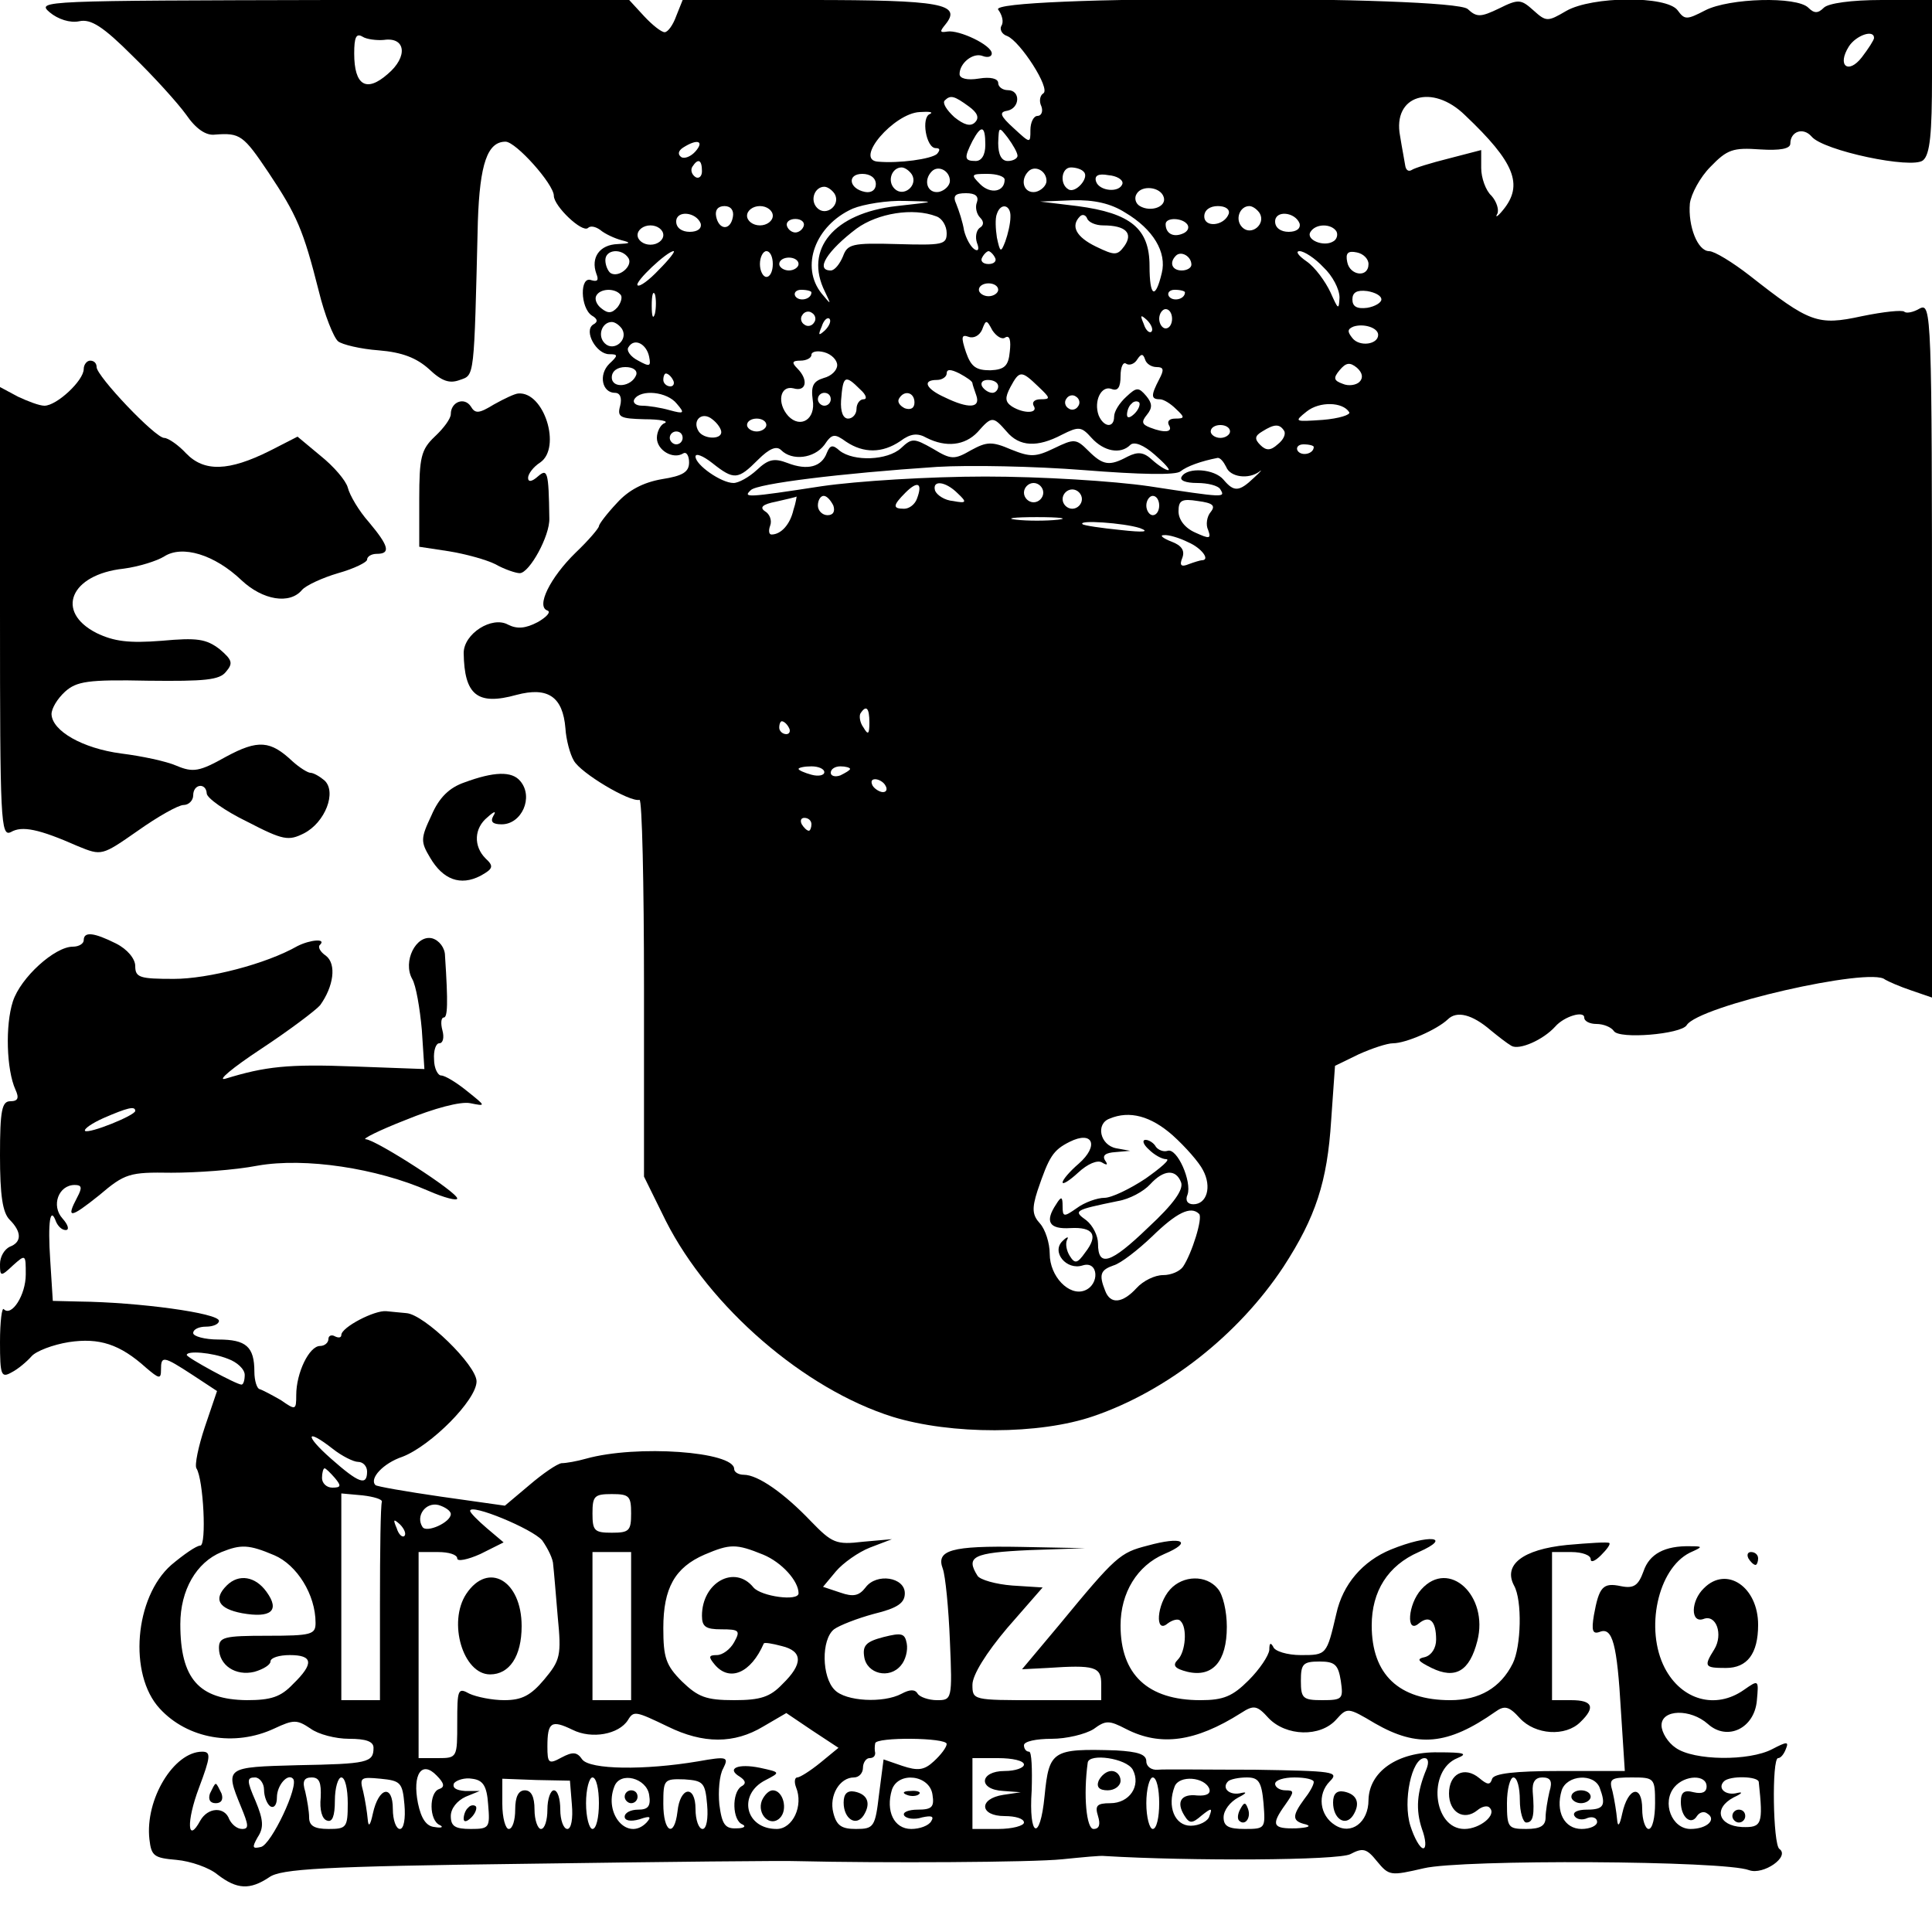 <?xml version="1.0" standalone="no"?>
<!DOCTYPE svg PUBLIC "-//W3C//DTD SVG 20010904//EN"
 "http://www.w3.org/TR/2001/REC-SVG-20010904/DTD/svg10.dtd">
<svg version="1.0" xmlns="http://www.w3.org/2000/svg"
 width="300pt" height="300pt" viewBox="0 0 300 300"
 preserveAspectRatio="xMidYMid meet">
<g transform="translate(0,300) scale(0.1,-0.1)"
fill="#000000" stroke="none">
<path d="M77 2981 c13 -11 32 -17 46 -14 18 4 37 -8 83 -54 33 -32 70 -73 83
-91 15 -22 31 -33 45 -31 39 3 44 -1 83 -59 44 -66 54 -89 78 -184 9 -37 23
-72 30 -78 6 -5 35 -12 63 -14 37 -3 59 -12 78 -29 20 -19 32 -23 48 -17 23 8
22 0 28 246 3 90 15 124 43 124 16 0 75 -66 75 -84 0 -16 44 -58 53 -50 4 4
12 2 19 -3 7 -6 22 -13 33 -16 16 -4 14 -5 -6 -6 -28 -1 -42 -21 -33 -46 4
-10 2 -13 -8 -10 -18 7 -17 -43 1 -55 9 -5 10 -10 2 -14 -15 -10 5 -46 25 -46
14 0 14 -2 0 -15 -17 -17 -11 -45 9 -45 8 0 11 -8 8 -20 -5 -18 0 -20 38 -21
24 0 38 -3 31 -6 -6 -2 -12 -13 -12 -23 0 -19 25 -34 41 -24 5 3 9 -4 9 -14 0
-15 -10 -21 -42 -26 -29 -5 -52 -17 -70 -37 -16 -17 -28 -33 -28 -36 0 -3 -16
-22 -36 -41 -40 -39 -62 -84 -44 -90 6 -2 -1 -10 -15 -18 -19 -10 -32 -11 -46
-4 -25 14 -69 -14 -69 -44 1 -65 21 -82 82 -65 49 13 72 -3 76 -52 1 -17 7
-40 13 -50 10 -19 87 -65 102 -61 4 1 7 -130 7 -292 l0 -293 34 -69 c68 -134
215 -261 352 -304 91 -28 228 -28 312 1 114 39 225 126 295 232 50 77 68 132
74 227 l6 85 37 18 c20 9 44 17 53 17 20 0 68 21 85 37 14 14 38 8 67 -17 11
-9 25 -20 32 -24 12 -7 49 9 68 30 14 16 45 25 45 14 0 -6 9 -10 19 -10 11 0
23 -5 27 -11 8 -13 104 -5 113 9 18 30 286 91 308 71 5 -3 23 -11 41 -17 l32
-11 0 540 c0 524 -1 539 -19 530 -10 -6 -21 -8 -24 -5 -3 3 -32 0 -66 -7 -69
-15 -81 -10 -174 63 -27 21 -55 38 -63 38 -18 0 -33 39 -30 74 2 15 16 41 32
57 26 27 35 30 77 27 31 -2 47 1 47 9 0 19 20 26 33 11 18 -22 156 -51 173
-37 11 9 14 42 14 130 l0 119 -78 0 c-47 0 -83 -5 -90 -12 -9 -9 -15 -9 -24 0
-18 18 -123 15 -160 -4 -29 -15 -32 -15 -43 0 -17 23 -133 22 -173 -1 -29 -17
-31 -17 -51 1 -19 17 -23 18 -53 3 -29 -14 -35 -14 -49 -1 -24 21 -747 21
-729 -1 6 -8 9 -19 5 -25 -3 -5 0 -13 9 -16 20 -8 68 -82 56 -89 -5 -3 -7 -12
-3 -20 3 -8 0 -15 -6 -15 -6 0 -11 -10 -11 -22 0 -21 0 -21 -26 3 -21 19 -23
25 -10 27 20 4 21 32 1 32 -8 0 -15 5 -15 11 0 7 -12 10 -30 7 -18 -3 -30 0
-30 7 0 17 21 34 36 28 8 -3 14 -1 14 4 0 13 -51 37 -69 34 -12 -2 -12 0 -3
11 26 32 -6 38 -210 38 l-198 0 -10 -25 c-5 -14 -13 -25 -18 -25 -5 0 -19 11
-32 25 l-23 25 -461 0 c-449 -1 -460 -1 -439 -19z m519 -43 c34 5 38 -26 6
-53 -33 -29 -52 -18 -52 32 0 25 3 32 13 26 6 -4 22 -6 33 -5z m2314 3 c0 -3
-9 -17 -19 -30 -21 -27 -39 -13 -20 17 11 17 39 27 39 13z m-1406 -106 c14
-10 17 -18 10 -25 -7 -7 -17 -4 -32 8 -12 11 -19 22 -15 26 9 9 15 7 37 -9z
m771 -14 c77 -73 91 -108 59 -147 -8 -10 -13 -13 -9 -6 3 6 -1 19 -9 28 -9 8
-16 28 -16 43 l0 28 -50 -13 c-28 -7 -54 -15 -58 -18 -5 -3 -9 0 -10 7 -1 7
-5 27 -8 46 -12 63 50 82 101 32z m-831 2 c-14 -5 -6 -53 9 -53 7 0 7 -3 2 -9
-9 -8 -59 -15 -92 -12 -37 3 25 75 65 77 15 1 22 0 16 -3z m86 -48 c0 -16 -6
-25 -15 -25 -18 0 -18 5 -5 31 14 26 20 24 20 -6z m50 -17 c0 -4 -7 -8 -15 -8
-10 0 -15 10 -15 28 1 26 1 26 15 8 8 -11 15 -23 15 -28z m-500 7 c-7 -8 -17
-12 -22 -9 -6 4 -5 10 3 15 22 14 33 10 19 -6z m10 -31 c0 -8 -5 -12 -10 -9
-6 4 -8 11 -5 16 9 14 15 11 15 -7z m326 -5 c10 -17 -13 -36 -27 -22 -12 12
-4 33 11 33 5 0 12 -5 16 -11z m59 -10 c0 -7 -8 -15 -17 -17 -18 -3 -25 18
-11 32 10 10 28 1 28 -15z m150 0 c0 -7 -8 -15 -17 -17 -18 -3 -25 18 -11 32
10 10 28 1 28 -15z m58 14 c9 -9 -13 -34 -24 -27 -14 8 -11 34 4 34 8 0 17 -3
20 -7z m-323 -19 c0 -9 -7 -14 -17 -12 -25 5 -28 28 -4 28 12 0 21 -6 21 -16z
m200 7 c0 -19 -22 -23 -38 -7 -15 15 -14 16 11 16 15 0 27 -4 27 -9z m183 -6
c-4 -15 -36 -12 -41 3 -3 9 3 13 19 10 13 -1 23 -7 22 -13z m-447 -16 c10 -17
-13 -36 -27 -22 -12 12 -4 33 11 33 5 0 12 -5 16 -11z m511 -5 c5 -15 -20 -24
-37 -14 -7 4 -9 13 -5 19 8 14 37 11 42 -5z m-290 -8 c-3 -7 -1 -18 5 -24 6
-6 6 -12 -1 -16 -5 -4 -7 -14 -4 -23 4 -10 2 -14 -4 -10 -6 4 -13 17 -16 29
-2 13 -8 31 -12 41 -6 13 -2 17 15 17 15 0 20 -5 17 -14z m-125 -6 c-97 -11
-144 -67 -111 -133 10 -21 10 -21 -5 -3 -34 42 -10 106 48 132 17 7 54 13 81
12 50 -1 50 -1 -13 -8z m355 -10 c44 -26 65 -62 57 -94 -10 -42 -19 -37 -19
11 0 58 -29 82 -112 93 l-58 7 50 2 c34 1 60 -5 82 -19z m-609 -7 c-4 -22 -22
-20 -26 1 -2 10 3 16 13 16 10 0 15 -7 13 -17z m62 2 c0 -8 -9 -15 -20 -15
-11 0 -20 7 -20 15 0 8 9 15 20 15 11 0 20 -7 20 -15z m369 -2 c0 -10 -4 -27
-8 -38 -7 -18 -8 -17 -13 6 -2 13 -3 30 0 37 6 18 22 14 21 -5z m339 5 c-7
-19 -38 -22 -38 -4 0 10 9 16 21 16 12 0 19 -5 17 -12z m48 1 c10 -17 -13 -36
-27 -22 -12 12 -4 33 11 33 5 0 12 -5 16 -11z m-868 -16 c2 -8 -5 -13 -17 -13
-12 0 -21 6 -21 16 0 18 31 15 38 -3z m366 11 c9 -3 16 -15 16 -26 0 -18 -6
-19 -77 -17 -70 2 -77 0 -84 -19 -5 -12 -13 -22 -19 -22 -25 0 -5 31 40 65 33
24 88 33 124 19z m259 -14 c35 0 47 -12 33 -32 -11 -15 -15 -15 -44 -1 -31 15
-40 32 -25 47 4 4 9 2 11 -3 2 -6 13 -11 25 -11z m305 3 c2 -8 -5 -13 -17 -13
-12 0 -21 6 -21 16 0 18 31 15 38 -3z m-770 -4 c-2 -6 -8 -10 -13 -10 -5 0
-11 4 -13 10 -2 6 4 11 13 11 9 0 15 -5 13 -11z m596 2 c3 -5 0 -11 -8 -14
-15 -6 -26 1 -26 15 0 11 27 10 34 -1z m-814 -16 c0 -8 -9 -15 -20 -15 -11 0
-20 7 -20 15 0 8 9 15 20 15 11 0 20 -7 20 -15z m1045 6 c3 -5 1 -13 -5 -16
-15 -9 -43 3 -35 15 8 13 32 13 40 1z m-1099 -42 c7 -12 -15 -31 -28 -23 -4 3
-8 12 -8 20 0 17 26 19 36 3z m47 -18 c-15 -16 -30 -27 -33 -24 -5 5 46 53 56
53 3 0 -7 -13 -23 -29z m177 9 c0 -11 -4 -20 -10 -20 -5 0 -10 9 -10 20 0 11
5 20 10 20 6 0 10 -9 10 -20z m345 10 c3 -5 -1 -10 -10 -10 -9 0 -13 5 -10 10
3 6 8 10 10 10 2 0 7 -4 10 -10z m305 -11 c0 -5 -7 -9 -15 -9 -15 0 -20 12 -9
23 8 8 24 -1 24 -14z m205 -4 c14 -13 25 -34 25 -47 -1 -20 -2 -19 -14 8 -8
17 -24 39 -37 48 -13 9 -18 16 -11 16 7 0 24 -11 37 -25z m70 5 c0 -22 -29
-18 -33 3 -3 14 1 18 15 15 10 -2 18 -10 18 -18z m-885 0 c0 -5 -7 -10 -15
-10 -8 0 -15 5 -15 10 0 6 7 10 15 10 8 0 15 -4 15 -10z m310 -40 c0 -5 -7
-10 -15 -10 -8 0 -15 5 -15 10 0 6 7 10 15 10 8 0 15 -4 15 -10z m-587 -7 c4
-3 2 -12 -4 -20 -9 -10 -15 -10 -25 -2 -8 6 -11 15 -8 20 6 11 28 12 37 2z
m54 -30 c-3 -10 -5 -4 -5 12 0 17 2 24 5 18 2 -7 2 -21 0 -30z m243 33 c0 -11
-19 -15 -25 -6 -3 5 1 10 9 10 9 0 16 -2 16 -4z m580 0 c0 -11 -19 -15 -25 -6
-3 5 1 10 9 10 9 0 16 -2 16 -4z m305 -11 c0 -5 -10 -11 -22 -13 -16 -2 -23 2
-23 13 0 11 7 15 23 13 12 -2 22 -7 22 -13z m-881 -36 c-3 -5 -10 -7 -15 -3
-5 3 -7 10 -3 15 3 5 10 7 15 3 5 -3 7 -10 3 -15z m556 6 c0 -8 -4 -15 -10
-15 -5 0 -10 7 -10 15 0 8 5 15 10 15 6 0 10 -7 10 -15z m-539 -18 c-10 -9
-11 -8 -5 6 3 10 9 15 12 12 3 -3 0 -11 -7 -18z m507 -2 c-3 -3 -9 2 -12 12
-6 14 -5 15 5 6 7 -7 10 -15 7 -18z m-822 4 c10 -17 -13 -36 -27 -22 -12 12
-4 33 11 33 5 0 12 -5 16 -11z m595 -13 c7 4 9 -5 7 -22 -2 -22 -8 -28 -30
-29 -22 0 -30 5 -38 28 -8 24 -7 28 4 24 8 -3 17 2 21 11 6 16 7 16 16 -1 6
-9 15 -15 20 -11z m579 4 c0 -15 -29 -19 -40 -5 -8 10 -8 14 2 18 16 5 38 -2
38 -13z m-1132 -34 c3 -15 1 -16 -17 -6 -12 6 -19 16 -15 21 9 15 28 5 32 -15z
m292 -13 c0 -8 -9 -17 -21 -20 -16 -5 -20 -12 -17 -34 5 -30 -19 -45 -38 -25
-18 20 -13 48 8 43 20 -6 24 13 6 31 -9 9 -8 12 5 12 9 0 17 4 17 9 0 5 9 7
20 4 11 -3 20 -12 20 -20z m496 -3 c11 0 12 -4 4 -19 -13 -25 -13 -31 1 -31 6
0 17 -7 25 -15 14 -13 14 -15 -1 -15 -9 0 -13 -4 -10 -10 7 -11 -6 -13 -29 -4
-13 5 -14 9 -5 20 9 11 8 18 -1 29 -12 14 -15 14 -31 -1 -11 -10 -19 -23 -19
-31 0 -18 -16 -17 -24 2 -8 22 4 47 20 41 10 -4 14 3 14 20 0 14 4 23 9 19 5
-3 13 0 17 7 6 9 9 9 12 0 2 -7 10 -12 18 -12z m315 -23 c-5 -5 -17 -7 -26 -3
-14 5 -15 9 -5 21 10 12 16 13 27 4 9 -8 10 -16 4 -22z m-1123 11 c-7 -19 -38
-22 -38 -4 0 10 9 16 21 16 12 0 19 -5 17 -12z m522 -13 c0 -2 3 -10 6 -19 7
-20 -12 -21 -49 -3 -29 13 -36 27 -12 27 8 0 15 5 15 10 0 7 6 7 20 0 11 -6
20 -12 20 -15z m-465 5 c3 -5 1 -10 -4 -10 -6 0 -11 5 -11 10 0 6 2 10 4 10 3
0 8 -4 11 -10z m567 -10 c19 -18 20 -20 4 -20 -9 0 -14 -4 -11 -10 8 -12 -15
-13 -34 -1 -10 7 -11 13 -2 30 14 26 17 26 43 1z m-276 -5 c9 -8 11 -15 5 -15
-6 0 -11 -7 -11 -15 0 -8 -6 -15 -13 -15 -8 0 -12 11 -11 28 3 39 6 41 30 17z
m214 5 c0 -5 -4 -10 -9 -10 -6 0 -13 5 -16 10 -3 6 1 10 9 10 9 0 16 -4 16
-10z m-499 -27 c13 -15 11 -16 -11 -10 -14 4 -33 7 -43 7 -10 0 -15 5 -12 10
10 16 51 12 66 -7z m239 7 c0 -5 -4 -10 -10 -10 -5 0 -10 5 -10 10 0 6 5 10
10 10 6 0 10 -4 10 -10z m130 -5 c0 -9 -6 -12 -15 -9 -8 4 -12 10 -9 15 8 14
24 10 24 -6z m254 -6 c-3 -5 -10 -7 -15 -3 -5 3 -7 10 -3 15 3 5 10 7 15 3 5
-3 7 -10 3 -15z m88 -11 c-7 -7 -12 -8 -12 -2 0 6 3 14 7 17 3 4 9 5 12 2 2
-3 -1 -11 -7 -17z m333 2 c3 -4 -16 -10 -41 -12 -44 -3 -45 -3 -25 13 20 16
56 15 66 -1z m-975 -31 c0 -12 -27 -11 -35 1 -11 17 5 32 21 19 8 -6 14 -15
14 -20z m70 11 c0 -5 -7 -10 -15 -10 -8 0 -15 5 -15 10 0 6 7 10 15 10 8 0 15
-4 15 -10z m373 -10 c20 -24 48 -25 86 -5 26 13 30 13 46 -5 19 -21 45 -26 60
-11 6 6 21 0 38 -15 15 -13 25 -24 21 -24 -4 0 -15 7 -25 16 -13 12 -22 13
-38 5 -28 -15 -38 -14 -61 9 -19 19 -22 19 -53 4 -29 -14 -37 -14 -67 -2 -30
13 -38 12 -62 -1 -26 -15 -31 -15 -59 2 -30 17 -33 17 -50 1 -21 -19 -73 -21
-95 -4 -11 10 -15 9 -20 -3 -8 -22 -30 -28 -61 -16 -21 8 -30 6 -48 -11 -12
-11 -28 -20 -36 -20 -19 0 -59 28 -59 41 0 6 12 1 26 -10 34 -27 40 -26 71 5
18 18 29 22 36 15 17 -17 51 -13 67 8 12 18 16 18 34 5 27 -18 56 -18 84 1 16
12 27 13 41 5 30 -15 59 -12 79 9 22 25 24 25 45 1z m347 0 c0 -5 -7 -10 -15
-10 -8 0 -15 5 -15 10 0 6 7 10 15 10 8 0 15 -4 15 -10z m84 1 c3 -5 -1 -14
-10 -21 -11 -10 -18 -10 -27 -1 -9 9 -9 14 3 21 19 12 27 12 34 1z m-934 -11
c0 -5 -4 -10 -10 -10 -5 0 -10 5 -10 10 0 6 5 10 10 10 6 0 10 -4 10 -10z
m980 -14 c0 -11 -19 -15 -25 -6 -3 5 1 10 9 10 9 0 16 -2 16 -4z m-136 -31 c6
-16 35 -20 52 -7 5 4 1 -1 -9 -10 -23 -22 -31 -22 -47 -3 -14 17 -56 20 -65 5
-4 -6 6 -10 24 -10 16 0 33 -4 36 -10 8 -13 7 -13 -111 5 -55 8 -167 15 -254
15 -87 0 -199 -7 -254 -15 -117 -18 -123 -18 -110 -6 10 10 139 26 289 36 50
3 152 1 228 -5 88 -7 143 -8 150 -2 10 8 32 16 58 21 4 0 9 -6 13 -14z m-480
-49 c-3 -9 -12 -16 -20 -16 -18 0 -18 5 2 25 19 19 27 15 18 -9z m63 8 c15
-14 14 -16 -7 -12 -13 1 -25 9 -28 16 -5 17 16 15 35 -4z m133 1 c0 -8 -7 -15
-15 -15 -8 0 -15 7 -15 15 0 8 7 15 15 15 8 0 15 -7 15 -15z m60 -10 c0 -8 -7
-15 -15 -15 -8 0 -15 7 -15 15 0 8 7 15 15 15 8 0 15 -7 15 -15z m-448 -17
c-5 -22 -19 -38 -34 -38 -4 0 -5 6 -2 14 3 8 -1 18 -8 22 -9 6 -4 11 17 15 17
4 31 7 32 8 0 0 -1 -9 -5 -21z m62 7 c3 -9 0 -15 -9 -15 -8 0 -15 7 -15 15 0
8 4 15 9 15 5 0 11 -7 15 -15z m506 0 c0 -8 -4 -15 -10 -15 -5 0 -10 7 -10 15
0 8 5 15 10 15 6 0 10 -7 10 -15z m80 -10 c-6 -7 -8 -20 -4 -28 5 -14 2 -14
-20 -4 -16 7 -26 20 -26 33 0 17 5 20 30 16 23 -3 28 -7 20 -17z m-237 -12
c-18 -2 -48 -2 -65 0 -18 2 -4 4 32 4 36 0 50 -2 33 -4z m127 -13 c16 -6 6 -7
-30 -3 -30 3 -57 7 -59 9 -8 7 64 2 89 -6z m75 -22 c21 -9 35 -28 21 -28 -2 0
-12 -3 -20 -6 -12 -5 -15 -2 -10 10 4 11 -1 19 -17 25 -13 5 -19 10 -12 10 7
1 24 -4 38 -11z m-495 -280 c0 -18 -2 -20 -9 -8 -6 8 -7 18 -5 22 9 14 14 9
14 -14z m-125 -8 c3 -5 1 -10 -4 -10 -6 0 -11 5 -11 10 0 6 2 10 4 10 3 0 8
-4 11 -10z m55 -69 c0 -5 -9 -7 -20 -4 -11 3 -20 7 -20 9 0 2 9 4 20 4 11 0
20 -4 20 -9z m40 5 c0 -2 -7 -6 -15 -10 -8 -3 -15 -1 -15 4 0 6 7 10 15 10 8
0 15 -2 15 -4z m55 -26 c3 -5 2 -10 -4 -10 -5 0 -13 5 -16 10 -3 6 -2 10 4 10
5 0 13 -4 16 -10z m-115 -60 c0 -5 -2 -10 -4 -10 -3 0 -8 5 -11 10 -3 6 -1 10
4 10 6 0 11 -4 11 -10z m561 -483 c20 -18 41 -42 47 -54 14 -26 6 -53 -15 -53
-9 0 -13 6 -9 15 7 20 -16 73 -31 68 -6 -2 -14 1 -18 6 -3 6 -11 11 -16 11 -6
0 -4 -7 5 -15 8 -8 20 -15 27 -15 7 0 -8 -13 -32 -30 -24 -16 -53 -30 -64 -30
-11 0 -31 -7 -43 -16 -20 -14 -22 -14 -22 3 0 15 -2 16 -10 3 -18 -27 -11 -39
22 -37 36 2 44 -11 23 -38 -12 -17 -16 -18 -24 -5 -5 8 -7 19 -4 25 3 5 0 5
-7 -2 -18 -17 6 -46 31 -38 25 8 27 -30 3 -39 -24 -9 -54 22 -54 57 0 17 -7
38 -15 47 -12 13 -13 23 -4 51 18 53 24 63 50 76 36 18 46 -6 14 -34 -14 -12
-25 -25 -25 -29 0 -4 11 3 24 15 15 14 30 20 37 16 8 -5 10 -4 5 3 -5 8 1 12
16 13 l23 2 -22 4 c-25 5 -32 38 -10 46 31 13 64 4 98 -26z m13 -73 c4 -11
-11 -33 -51 -70 -59 -57 -78 -62 -78 -25 0 12 -8 28 -18 36 -21 15 -19 16 49
30 18 3 40 15 50 26 21 23 40 24 48 3z m28 -49 c6 -6 -11 -61 -25 -82 -5 -7
-18 -13 -31 -13 -13 0 -31 -9 -41 -20 -22 -24 -41 -26 -49 -4 -10 25 -7 32 13
39 11 3 38 24 60 45 38 37 60 48 73 35z"/>
<path d="M130 2427 c0 -18 -42 -57 -61 -57 -8 0 -26 7 -41 14 l-28 15 0 -350
c0 -324 1 -349 17 -341 17 10 43 5 104 -22 37 -15 37 -15 93 24 31 22 63 40
71 40 8 0 15 7 15 15 0 18 20 20 21 3 0 -7 28 -27 63 -44 56 -29 64 -30 88
-18 33 17 51 64 32 82 -7 6 -17 12 -22 12 -4 0 -17 8 -28 18 -34 32 -53 34
-103 7 -41 -23 -51 -25 -77 -14 -16 7 -54 15 -86 19 -60 8 -107 35 -108 61 0
9 9 24 21 35 18 16 35 19 129 17 88 -1 111 1 121 14 11 13 10 18 -10 35 -21
16 -35 18 -90 13 -51 -4 -74 -1 -101 12 -65 33 -41 91 42 100 23 3 52 12 63
19 28 18 78 3 120 -37 33 -31 75 -38 94 -15 6 7 32 19 56 26 25 7 45 17 45 21
0 5 7 9 15 9 22 0 19 12 -12 49 -16 18 -30 42 -33 54 -3 11 -22 33 -42 49
l-36 30 -43 -22 c-64 -32 -102 -33 -130 -4 -12 13 -28 24 -34 24 -14 0 -105
96 -105 110 0 6 -4 10 -10 10 -5 0 -10 -6 -10 -13z"/>
<path d="M767 2372 c-23 -14 -29 -15 -36 -3 -10 15 -31 7 -31 -12 0 -7 -11
-22 -25 -35 -21 -20 -24 -32 -24 -97 l0 -74 46 -7 c25 -4 58 -13 72 -20 14 -8
32 -14 38 -14 15 0 47 58 46 85 -1 74 -3 78 -18 65 -9 -8 -15 -9 -15 -2 0 6 8
17 19 24 33 23 6 110 -34 107 -5 0 -22 -8 -38 -17z"/>
<path d="M721 1785 c-23 -8 -39 -23 -51 -51 -17 -36 -17 -41 -2 -66 20 -34 47
-44 78 -28 20 11 21 15 8 27 -19 19 -18 47 3 64 11 10 14 10 9 2 -5 -9 -1 -13
13 -13 31 0 50 42 29 67 -13 16 -41 15 -87 -2z"/>
<path d="M130 1540 c0 -5 -7 -10 -17 -10 -28 0 -81 -48 -93 -85 -12 -37 -10
-106 4 -137 6 -13 4 -18 -8 -18 -13 0 -16 -14 -16 -84 0 -62 4 -89 15 -100 19
-19 19 -35 0 -42 -8 -4 -15 -15 -15 -27 0 -19 1 -20 20 -2 20 18 20 17 20 -14
0 -32 -22 -66 -34 -54 -3 4 -6 -19 -6 -51 0 -52 2 -56 18 -47 10 5 24 17 31
25 7 8 33 18 58 22 47 7 79 -3 120 -40 20 -17 23 -18 23 -3 0 22 3 22 49 -8
l38 -25 -19 -56 c-10 -30 -16 -59 -13 -64 11 -17 16 -120 6 -120 -6 0 -26 -14
-45 -30 -57 -50 -67 -170 -18 -223 43 -47 116 -60 178 -31 30 14 35 14 56 0
12 -9 39 -16 60 -16 26 0 38 -4 38 -14 0 -23 -9 -25 -118 -27 -112 -3 -113 -3
-88 -64 12 -29 13 -35 2 -35 -8 0 -16 7 -20 15 -7 20 -33 19 -45 -2 -20 -37
-22 -2 -2 51 18 48 19 56 5 56 -44 0 -89 -74 -82 -136 3 -26 7 -29 42 -32 22
-2 51 -12 64 -23 30 -23 50 -24 80 -4 18 13 82 17 404 21 211 3 399 5 418 4
125 -3 364 -2 410 3 30 3 60 6 65 5 132 -8 364 -7 382 3 19 10 25 9 41 -11 19
-23 21 -23 73 -11 59 14 467 12 505 -3 22 -8 64 21 47 33 -10 7 -12 141 -2
141 4 0 9 6 12 14 5 12 2 12 -21 0 -36 -19 -122 -18 -150 2 -12 8 -22 24 -22
35 0 25 45 26 72 2 30 -27 72 -7 76 36 3 33 3 33 -20 17 -44 -31 -97 -16 -123
34 -31 60 -11 154 39 179 20 9 21 10 1 10 -40 1 -64 -12 -73 -39 -8 -22 -15
-27 -35 -23 -28 6 -34 -1 -42 -45 -4 -24 -2 -30 9 -26 20 8 27 -19 33 -123 l6
-93 -101 0 c-71 0 -102 -4 -105 -12 -3 -10 -7 -10 -20 1 -23 19 -47 7 -47 -24
0 -29 23 -43 44 -26 7 6 16 8 19 4 12 -11 -15 -33 -39 -33 -49 0 -58 91 -11
110 17 7 11 9 -30 9 -63 1 -107 -30 -108 -74 0 -35 -27 -55 -52 -39 -24 15
-28 48 -8 68 15 15 6 16 -117 18 -73 0 -141 1 -150 0 -10 -1 -18 5 -18 13 0
11 -13 15 -47 17 -99 3 -104 0 -111 -71 -7 -72 -25 -64 -20 9 1 33 0 60 -4 60
-5 0 -8 5 -8 10 0 6 19 10 43 10 23 0 52 7 65 15 19 14 24 14 51 0 53 -27 107
-20 178 25 20 13 25 12 43 -8 27 -28 80 -30 105 -2 17 19 18 19 60 -6 66 -38
113 -34 187 18 14 10 21 9 38 -10 24 -26 71 -29 94 -6 24 23 19 34 -14 34
l-30 0 0 115 0 115 30 0 c17 0 30 -5 30 -11 0 -6 7 -3 16 6 9 9 15 17 13 19
-2 2 -32 0 -66 -3 -69 -7 -99 -31 -82 -63 13 -23 11 -95 -2 -121 -19 -38 -52
-57 -97 -57 -80 0 -122 40 -122 116 0 53 25 93 73 114 54 24 16 28 -43 4 -44
-18 -75 -54 -85 -100 -15 -64 -15 -64 -55 -64 -21 0 -41 6 -43 13 -4 7 -6 6
-6 -5 -1 -9 -15 -30 -32 -47 -25 -25 -39 -31 -75 -31 -82 0 -124 40 -124 116
0 51 26 93 68 111 45 19 28 28 -26 13 -43 -11 -49 -16 -138 -124 l-57 -68 39
2 c74 5 84 2 84 -25 l0 -25 -100 0 c-99 0 -100 0 -100 24 0 15 21 49 54 88
l55 63 -47 3 c-26 2 -50 9 -54 15 -19 30 -7 36 80 40 l87 3 -100 2 c-108 2
-132 -5 -121 -34 4 -11 9 -61 11 -112 4 -91 3 -92 -20 -92 -13 0 -27 5 -30 10
-4 7 -12 7 -25 0 -28 -15 -87 -12 -104 6 -20 20 -21 78 -1 94 8 6 36 17 62 24
37 9 48 17 48 32 0 25 -44 32 -61 9 -10 -13 -19 -15 -39 -8 l-27 9 20 24 c11
13 35 30 53 37 l34 13 -45 -4 c-42 -5 -48 -2 -81 32 -41 43 -82 72 -104 72 -8
0 -15 4 -15 9 0 27 -151 38 -230 16 -14 -4 -31 -7 -38 -7 -7 -1 -29 -16 -50
-34 l-38 -32 -99 14 c-55 8 -101 16 -102 18 -10 10 12 34 42 44 44 17 115 88
115 117 0 25 -81 104 -109 106 -9 1 -23 2 -31 3 -18 2 -70 -25 -70 -37 0 -4
-4 -5 -10 -2 -5 3 -10 1 -10 -4 0 -6 -6 -11 -13 -11 -17 0 -37 -42 -37 -76 0
-24 -1 -24 -24 -8 -14 8 -29 16 -33 17 -4 1 -8 13 -8 27 0 39 -13 50 -56 50
-21 0 -39 5 -39 10 0 6 9 10 20 10 11 0 20 4 20 9 0 12 -125 29 -217 30 l-41
1 -4 63 c-4 60 0 85 9 60 3 -7 9 -13 15 -13 6 0 4 8 -5 18 -18 20 -6 52 19 52
11 0 12 -4 4 -19 -18 -34 -11 -33 34 3 40 34 47 36 112 35 38 0 98 4 134 11
74 13 185 -4 265 -39 25 -11 45 -16 45 -12 0 10 -126 91 -142 92 -7 0 21 14
62 30 44 18 85 29 100 26 25 -5 25 -5 -5 19 -16 13 -34 24 -40 24 -5 0 -11 11
-11 25 -1 14 3 25 8 25 6 0 8 9 5 20 -3 11 -2 20 2 20 6 0 7 21 2 96 0 12 -9
24 -20 27 -25 6 -46 -36 -31 -63 6 -10 12 -46 15 -79 l4 -61 -109 4 c-103 4
-138 0 -200 -19 -14 -4 11 17 55 46 44 29 85 60 92 68 21 29 26 64 9 77 -9 6
-13 14 -9 17 10 10 -15 8 -35 -2 -49 -28 -139 -51 -192 -51 -53 0 -60 2 -60
20 0 11 -12 26 -30 35 -34 17 -50 19 -50 5z m80 -265 c0 -7 -72 -36 -78 -31
-2 3 11 12 29 20 37 16 49 19 49 11z m144 -385 c14 -5 26 -16 26 -25 0 -8 -2
-15 -5 -15 -8 0 -85 42 -85 46 0 7 39 4 64 -6z m163 -140 c14 -11 32 -20 39
-20 8 0 14 -7 14 -15 0 -23 -13 -18 -56 20 -42 37 -39 48 3 15z m3 -45 c10
-12 10 -15 -4 -15 -9 0 -16 7 -16 15 0 8 2 15 4 15 2 0 9 -7 16 -15z m73 -37
c-2 -5 -3 -75 -3 -158 l0 -150 -30 0 -30 0 0 161 0 160 33 -3 c17 -2 31 -6 30
-10z m387 -18 c0 -27 -3 -30 -30 -30 -27 0 -30 3 -30 30 0 27 3 30 30 30 27 0
30 -3 30 -30z m-280 -1 c0 -13 -38 -30 -44 -20 -11 17 5 39 25 34 10 -3 19 -9
19 -14z m142 -41 c9 -13 17 -29 17 -38 1 -8 4 -44 7 -80 6 -61 4 -68 -21 -98
-21 -25 -35 -32 -62 -32 -19 0 -43 5 -54 10 -18 10 -19 7 -19 -45 0 -54 0 -55
-30 -55 l-30 0 0 160 0 160 30 0 c17 0 30 -4 30 -10 0 -5 16 -2 36 7 l36 18
-26 22 c-14 12 -26 24 -26 27 0 12 97 -28 112 -46z m-214 7 c-3 -3 -9 2 -12
12 -6 14 -5 15 5 6 7 -7 10 -15 7 -18z m-202 -30 c35 -15 64 -61 64 -105 0
-18 -6 -20 -75 -20 -67 0 -75 -2 -75 -19 0 -27 26 -44 55 -37 14 4 25 11 25
16 0 6 14 10 30 10 36 0 38 -13 5 -45 -19 -20 -34 -25 -72 -25 -74 1 -103 33
-103 118 0 53 25 96 64 112 30 12 42 12 82 -5z m759 1 c29 -12 55 -41 55 -60
0 -13 -58 -5 -70 9 -29 36 -80 8 -80 -44 0 -17 6 -21 30 -21 28 0 30 -2 20
-20 -6 -11 -18 -20 -27 -20 -13 0 -13 -3 -3 -15 23 -27 56 -13 76 33 1 2 13 0
28 -4 33 -8 33 -28 1 -59 -19 -20 -34 -25 -75 -25 -44 0 -56 5 -81 29 -25 25
-29 37 -29 83 0 62 18 94 64 114 40 17 49 17 91 0z m-205 -111 l0 -115 -30 0
-30 0 0 115 0 115 30 0 30 0 0 -115z m1102 -85 c4 -28 3 -30 -29 -30 -30 0
-33 3 -33 30 0 26 3 30 29 30 24 0 29 -5 33 -30z m-1045 -71 c55 -27 103 -27
148 0 l36 21 40 -27 41 -27 -28 -23 c-16 -13 -32 -23 -36 -23 -4 0 -5 -7 -2
-15 12 -29 -5 -65 -30 -65 -49 0 -61 54 -17 76 23 12 23 12 -9 19 -34 7 -53
-1 -31 -14 9 -6 10 -11 2 -15 -15 -10 -14 -53 2 -59 6 -3 2 -6 -9 -6 -18 -1
-23 6 -27 37 -2 20 0 46 6 56 9 18 6 19 -39 11 -83 -14 -168 -13 -180 3 -8 12
-15 12 -32 3 -20 -11 -22 -9 -22 17 0 38 6 42 39 26 30 -15 72 -7 86 15 9 15
12 14 62 -10z m433 -27 c0 -5 -9 -17 -20 -27 -15 -14 -25 -15 -49 -7 l-29 10
-7 -54 c-6 -51 -8 -54 -36 -54 -22 0 -30 5 -35 25 -7 27 10 55 32 55 8 0 14 7
14 15 0 8 5 15 10 15 6 0 9 3 9 8 -1 4 -1 10 0 15 1 10 111 9 111 -1z m120
-32 c0 -5 -13 -10 -30 -10 -39 0 -42 -29 -2 -31 l27 -2 -27 -4 c-39 -6 -37
-33 2 -33 17 0 30 -4 30 -10 0 -5 -18 -10 -40 -10 l-40 0 0 55 0 55 40 0 c22
0 40 -4 40 -10z m169 -8 c13 -25 -5 -52 -35 -52 -21 0 -24 -4 -19 -20 4 -13 2
-20 -7 -20 -11 0 -16 52 -9 103 2 15 60 7 70 -11z m456 1 c-15 -36 -17 -63 -7
-93 6 -16 7 -30 2 -30 -5 0 -14 16 -20 35 -12 38 2 105 22 105 6 0 7 -7 3 -17z
m-1533 -31 c-16 -5 -16 -49 1 -56 6 -3 3 -5 -8 -3 -13 1 -21 13 -26 37 -9 45
6 67 29 43 12 -12 13 -18 4 -21z m-272 -1 c0 -11 5 -23 10 -26 6 -3 10 3 10
14 0 19 17 38 25 29 10 -10 -34 -103 -50 -106 -13 -3 -14 -1 -5 15 10 15 9 27
-3 56 -14 32 -14 37 -1 37 7 0 14 -9 14 -19z m88 -12 c-2 -19 2 -34 10 -36 8
-3 12 7 12 31 0 20 5 36 10 36 6 0 10 -18 10 -40 0 -38 -2 -40 -30 -40 -22 0
-30 5 -30 18 0 9 -3 27 -6 40 -5 16 -2 22 10 22 12 0 15 -8 14 -31z m130 -11
c2 -22 -1 -38 -7 -38 -6 0 -11 14 -11 31 0 39 -22 34 -31 -7 -4 -19 -7 -22 -8
-9 -1 11 -4 30 -7 43 -6 22 -4 23 27 20 31 -3 34 -6 37 -40z m130 0 c3 -36 2
-38 -27 -38 -24 0 -31 4 -31 20 0 12 10 24 23 30 l22 9 -23 0 c-14 1 -20 5
-17 12 4 5 17 9 28 7 17 -2 23 -11 25 -40z m130 0 c2 -22 -1 -38 -7 -38 -6 0
-11 14 -11 30 0 17 -4 30 -10 30 -5 0 -10 -13 -10 -30 0 -16 -4 -30 -10 -30
-5 0 -10 14 -10 30 0 20 -5 30 -15 30 -10 0 -15 -10 -15 -30 0 -16 -4 -30 -10
-30 -5 0 -10 17 -10 39 l0 39 53 -2 52 -1 3 -37z m42 2 c0 -22 -4 -40 -10 -40
-5 0 -10 18 -10 40 0 22 5 40 10 40 6 0 10 -18 10 -40z m78 13 c3 -18 -2 -23
-17 -23 -12 0 -21 -5 -21 -11 0 -6 9 -8 23 -4 17 6 19 4 11 -5 -29 -30 -67 13
-50 56 9 24 50 13 54 -13z m90 -15 c2 -22 -1 -38 -7 -38 -6 0 -11 14 -11 31 0
38 -24 35 -28 -4 -5 -42 -22 -32 -22 12 0 38 1 39 33 38 29 -2 32 -5 35 -39z
m350 15 c3 -19 -1 -23 -23 -23 -14 0 -24 -4 -21 -9 3 -5 16 -7 28 -3 14 3 19
2 14 -6 -4 -7 -18 -12 -31 -12 -27 0 -40 28 -30 61 10 29 59 23 63 -8z m352
-13 c0 -22 -4 -40 -10 -40 -5 0 -10 18 -10 40 0 22 5 40 10 40 6 0 10 -18 10
-40z m78 22 c2 -7 -4 -11 -19 -10 -25 3 -33 -10 -20 -31 8 -13 12 -13 27 0 15
12 17 12 12 -1 -2 -8 -16 -15 -29 -15 -25 0 -37 30 -25 61 7 18 47 15 54 -4z
m84 -22 c3 -39 3 -40 -29 -40 -25 0 -33 4 -33 18 0 11 10 24 23 31 12 6 14 9
5 7 -18 -5 -32 7 -21 18 3 3 16 6 29 6 18 0 23 -6 26 -40z m78 33 c0 -5 -7
-17 -15 -27 -19 -26 -19 -34 3 -39 9 -3 2 -5 -15 -6 -37 -1 -40 5 -17 37 14
20 14 22 0 22 -9 0 -16 5 -16 10 0 6 14 10 30 10 17 0 30 -3 30 -7z m320 -28
c0 -19 5 -35 10 -35 11 0 13 12 10 48 -1 15 4 22 15 22 13 0 16 -6 11 -22 -3
-13 -6 -31 -6 -40 0 -13 -8 -18 -30 -18 -28 0 -30 2 -30 40 0 22 5 40 10 40 6
0 10 -16 10 -35z m124 19 c10 -27 7 -34 -20 -34 -14 0 -23 -4 -19 -10 3 -5 12
-7 20 -3 8 3 15 0 15 -6 0 -6 -11 -11 -24 -11 -27 0 -41 27 -31 60 8 24 50 27
59 4z m86 -24 c0 -22 -4 -40 -10 -40 -5 0 -10 14 -10 31 0 39 -22 34 -31 -7
-4 -19 -7 -22 -8 -9 -1 11 -4 30 -7 43 -6 20 -3 22 30 22 35 0 36 -1 36 -40z
m80 26 c0 -9 -7 -12 -20 -9 -15 4 -20 0 -20 -15 0 -24 16 -37 25 -22 4 6 11 8
16 4 15 -9 0 -24 -26 -24 -29 0 -45 41 -25 65 16 19 50 20 50 1z m81 7 c7 -66
5 -71 -26 -70 -37 2 -45 29 -13 46 13 6 15 9 6 7 -18 -5 -32 7 -21 18 9 9 53
8 54 -1z"/>
<path d="M724 525 c-29 -44 -5 -125 37 -125 30 0 49 28 49 75 0 71 -52 101
-86 50z"/>
<path d="M352 538 c-21 -21 -13 -36 24 -43 45 -8 59 4 38 33 -17 24 -43 29
-62 10z"/>
<path d="M1183 204 c-8 -21 13 -42 28 -27 13 13 5 43 -11 43 -6 0 -13 -7 -17
-16z"/>
<path d="M1310 201 c0 -25 19 -38 31 -20 12 19 6 33 -14 37 -11 2 -17 -3 -17
-17z"/>
<path d="M1706 235 c-4 -10 1 -15 14 -15 11 0 20 7 20 15 0 8 -6 15 -14 15 -8
0 -16 -7 -20 -15z"/>
<path d="M727 193 c-4 -3 -7 -11 -7 -17 0 -6 5 -5 12 2 6 6 9 14 7 17 -3 3 -9
2 -12 -2z"/>
<path d="M970 210 c0 -5 5 -10 10 -10 6 0 10 5 10 10 0 6 -4 10 -10 10 -5 0
-10 -4 -10 -10z"/>
<path d="M1408 213 c7 -3 16 -2 19 1 4 3 -2 6 -13 5 -11 0 -14 -3 -6 -6z"/>
<path d="M1926 191 c-4 -7 -5 -15 -2 -18 9 -9 19 4 14 18 -4 11 -6 11 -12 0z"/>
<path d="M2440 210 c0 -5 7 -10 15 -10 8 0 15 5 15 10 0 6 -7 10 -15 10 -8 0
-15 -4 -15 -10z"/>
<path d="M2690 180 c0 -5 5 -10 10 -10 6 0 10 5 10 10 0 6 -4 10 -10 10 -5 0
-10 -4 -10 -10z"/>
<path d="M2715 580 c3 -5 8 -10 11 -10 2 0 4 5 4 10 0 6 -5 10 -11 10 -5 0 -7
-4 -4 -10z"/>
<path d="M1817 532 c-21 -23 -24 -70 -4 -53 8 6 17 8 20 4 11 -10 8 -48 -4
-60 -9 -9 -5 -14 15 -19 39 -9 61 16 61 70 0 24 -6 50 -14 59 -18 22 -54 21
-74 -1z"/>
<path d="M2207 532 c-21 -23 -24 -70 -4 -53 17 14 27 4 27 -25 0 -13 -7 -24
-17 -27 -14 -3 -12 -6 10 -17 37 -18 59 -5 71 42 18 70 -44 128 -87 80z"/>
<path d="M2646 534 c-21 -20 -21 -55 -1 -48 20 8 31 -24 17 -47 -17 -27 -15
-29 18 -29 33 0 50 22 50 67 0 59 -49 92 -84 57z"/>
<path d="M1372 458 c-27 -7 -33 -13 -30 -31 4 -26 39 -35 57 -13 7 8 11 23 9
34 -3 16 -8 17 -36 10z"/>
<path d="M326 215 c-3 -9 0 -15 9 -15 9 0 12 6 9 15 -4 8 -7 15 -9 15 -2 0 -5
-7 -9 -15z"/>
<path d="M2070 201 c0 -25 19 -38 31 -20 12 19 6 33 -14 37 -11 2 -17 -3 -17
-17z"/>
</g>
</svg>
